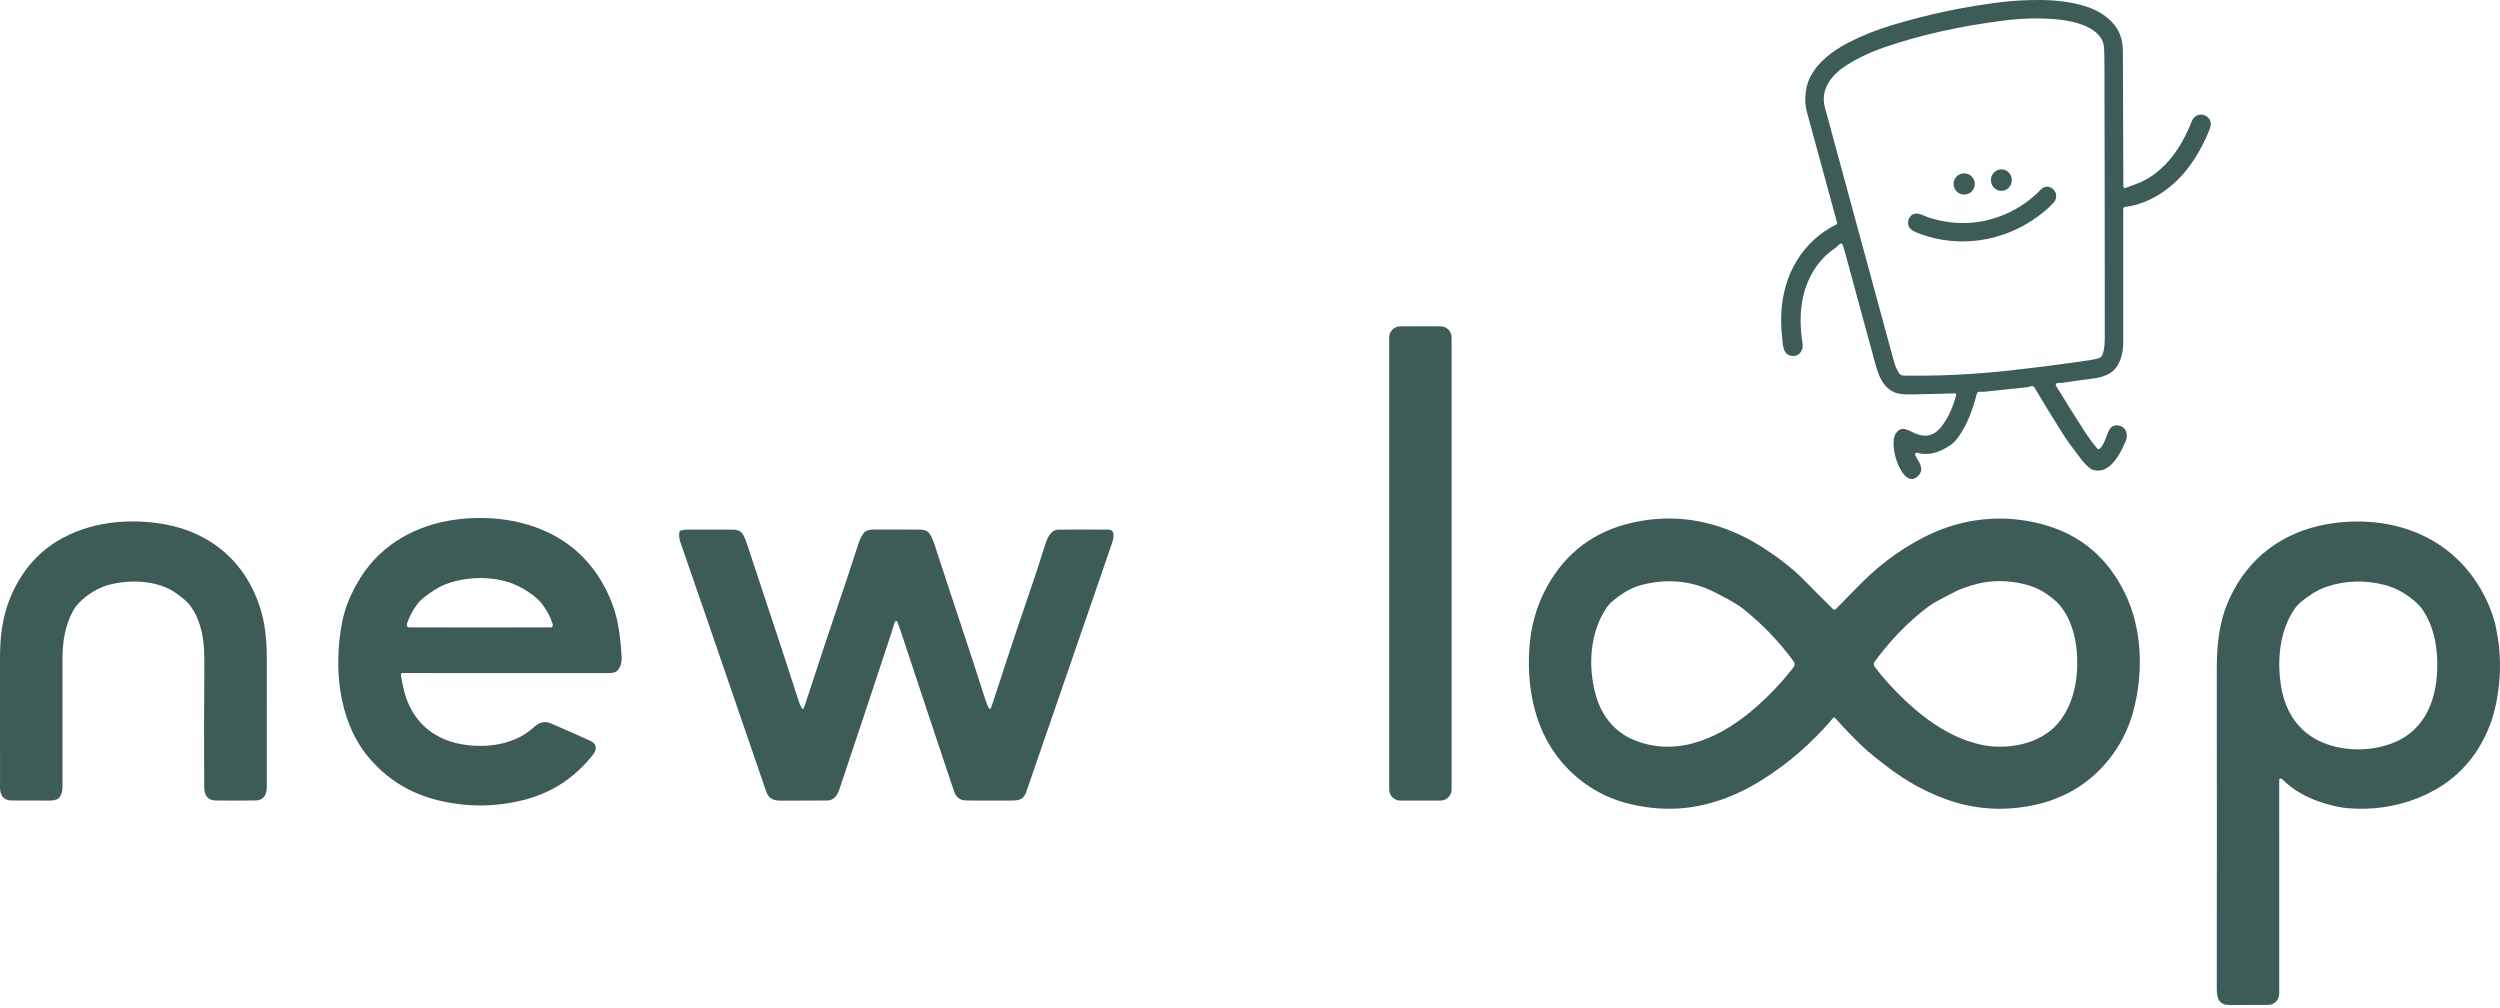 <svg xmlns="http://www.w3.org/2000/svg" width="1000" height="403" viewBox="0 0 1000 403" fill="none"><path d="M781.847 157.345C776.805 157.519 771.43 157.651 765.722 157.743C763.376 157.781 760.85 157.897 758.679 157.239C752.575 155.376 751.009 148.811 749.491 143.201C745.518 128.505 741.521 113.814 737.501 99.126C737.374 98.648 737.195 98.19 736.965 97.751C736.919 97.661 736.852 97.584 736.77 97.525C736.688 97.466 736.593 97.427 736.493 97.412C736.394 97.396 736.292 97.404 736.196 97.436C736.1 97.467 736.012 97.52 735.941 97.592C735.159 98.374 734.31 99.083 733.393 99.72C727.252 103.988 723.08 110.898 721.366 118.17C720.007 123.93 719.889 130.305 721.01 137.293C721.409 139.766 720.071 142.394 717.353 142.394C713.091 142.388 713.192 138.036 712.858 135.021C712.493 131.741 712.387 128.468 712.539 125.202C713.245 109.969 720.91 96.52 734.561 89.774C734.826 89.643 734.92 89.434 734.842 89.147C730.78 74.3 726.729 59.421 722.688 44.51C722.026 42.072 721.93 39.273 722.401 36.113C723.733 27.154 732.093 20.748 739.593 16.921C744.964 14.175 750.756 11.87 756.97 10.005C771.743 5.564 786.558 2.479 801.416 0.748C805.719 0.249 810.482 0 815.704 0C822.357 0 828.322 0.78 833.602 2.341C838.962 3.922 843.941 6.826 846.887 11.602C848.384 14.03 849.139 17.114 849.153 20.854C849.238 38.988 849.3 56.742 849.339 74.116C849.339 74.389 849.383 74.657 849.472 74.923C849.492 74.983 849.524 75.038 849.566 75.085C849.608 75.132 849.659 75.17 849.716 75.196C849.773 75.223 849.835 75.238 849.897 75.24C849.96 75.243 850.023 75.232 850.082 75.21C851.267 74.757 852.455 74.325 853.643 73.914C865.012 69.997 872.284 59.823 876.647 48.65C878.685 43.422 885.946 46.219 883.987 51.325C882.031 56.428 879.495 61.201 876.381 65.645C870.177 74.493 860.65 81.435 849.907 82.805C849.503 82.854 849.302 83.082 849.302 83.489C849.334 101.875 849.334 119.783 849.302 137.214C849.291 141.64 847.81 147.017 843.867 149.357C842.025 150.451 839.451 151.151 837.28 151.417C833.377 151.887 829.456 152.431 825.518 153.046C824.695 153.174 823.852 153.152 823.013 153.19C822.883 153.196 822.757 153.236 822.647 153.306C822.537 153.376 822.448 153.474 822.387 153.589C822.327 153.704 822.297 153.833 822.302 153.963C822.306 154.093 822.345 154.22 822.413 154.331C826.313 160.732 830.083 166.742 833.724 172.361C835.39 174.933 837.112 177.285 838.888 179.415C838.947 179.486 839.02 179.545 839.103 179.588C839.185 179.63 839.275 179.656 839.368 179.664C839.46 179.671 839.553 179.66 839.641 179.631C839.729 179.602 839.811 179.555 839.881 179.494C841.494 178.082 842.418 174.94 843.24 172.923C843.899 171.32 844.981 169.967 846.892 170.137C850.507 170.455 851.494 173.767 850.172 176.734C848.352 180.821 845.91 185.794 841.818 187.716C840.433 188.369 837.625 188.549 836.197 187.456C834.761 186.359 833.483 185.05 832.365 183.528C830.093 180.428 827.684 177.546 825.672 174.388C821.606 167.987 817.615 161.485 813.698 154.883C813.59 154.7 813.425 154.558 813.229 154.478C813.032 154.399 812.814 154.386 812.61 154.442C811.962 154.617 811.331 154.83 810.651 154.904C805.156 155.513 799.59 156.102 793.954 156.671C793.278 156.739 792.559 156.749 791.799 156.703C791.225 156.668 790.866 156.93 790.721 157.489C789.145 163.534 787.276 169.065 783.689 174.325C782.493 176.08 781.284 177.354 780.063 178.146C775.971 180.811 771.794 182.451 766.895 181.118C766.764 181.082 766.626 181.086 766.497 181.128C766.368 181.17 766.254 181.25 766.17 181.356C766.085 181.463 766.033 181.592 766.021 181.728C766.008 181.864 766.035 182.001 766.099 182.122C767.505 184.77 770.112 187.716 767.076 190.534C764.332 193.087 761.848 190.635 760.452 188.188C758.569 184.88 757.562 181.439 757.432 177.865C757.378 176.368 757.474 174.611 758.334 173.348C760.69 169.871 763.578 172.361 766.343 173.486C770.472 175.163 773.926 174.162 776.704 170.482C779.251 167.103 781.169 162.977 782.457 158.104C782.599 157.577 782.395 157.324 781.847 157.345ZM738.611 26.103C732.724 29.845 727.948 35.572 729.991 43.103C738.964 76.184 748.175 110.079 757.623 144.788C758.022 146.256 758.663 147.701 759.544 149.124C760.004 149.863 760.652 150.238 761.487 150.249C775.623 150.451 789.771 149.764 803.932 148.19C815.046 146.955 825.886 145.554 836.452 143.986C837.857 143.777 839.047 143.464 840.024 143.047C841.653 142.351 841.908 137.251 841.908 135.775C841.919 102.05 841.875 65.541 841.776 26.246C841.768 23.649 841.719 21.321 841.627 19.262C841.255 10.897 829.34 8.338 822.944 7.76C816.048 7.137 808.985 7.279 801.756 8.184C784.304 10.368 768.383 13.92 753.992 18.842C748.267 20.799 743.14 23.219 738.611 26.103Z" fill="#3D5C58"></path><path d="M796.364 71.945C796.31 74.322 798.139 76.291 800.448 76.344C802.757 76.396 804.673 74.512 804.727 72.135C804.781 69.759 802.953 67.789 800.643 67.737C798.334 67.685 796.418 69.569 796.364 71.945Z" fill="#3D5C58"></path><path d="M785.679 77.837C788.027 77.837 789.93 75.933 789.93 73.585C789.93 71.237 788.027 69.334 785.679 69.334C783.331 69.334 781.428 71.237 781.428 73.585C781.428 75.933 783.331 77.837 785.679 77.837Z" fill="#3D5C58"></path><path d="M771.906 87.151C782.068 90.262 791.899 89.869 801.4 85.973C807.079 83.643 812.132 80.198 816.331 75.82C817.535 74.562 819.483 74.28 820.847 75.342C822.383 76.534 822.827 78.07 822.18 79.949C821.999 80.469 821.307 81.299 820.104 82.438C805.715 96.047 784.846 100.405 766.497 92.947C765.287 92.454 763.801 91.588 763.413 90.246C763.098 89.159 763.183 88.174 763.668 87.289C765.653 83.675 769.257 86.339 771.906 87.151Z" fill="#3D5C58"></path><path d="M576.19 130.526H560.14C557.68 130.526 555.687 132.519 555.687 134.979V315.779C555.687 318.238 557.68 320.232 560.14 320.232H576.19C578.65 320.232 580.643 318.238 580.643 315.779V134.979C580.643 132.519 578.65 130.526 576.19 130.526Z" fill="#3D5C58"></path><path d="M819.078 210.327C832.882 214.552 843.142 223.452 849.858 237.029C856.763 250.978 857.4 267.936 853.679 283.116C851.535 291.866 847.529 299.508 841.663 306.04C833.846 314.744 823.841 320.206 811.648 322.424C800.042 324.537 788.749 323.551 777.769 319.468C769.956 316.559 762.663 312.543 755.891 307.42C751.979 304.458 748.083 301.528 744.511 298.089C740.86 294.571 737.399 290.959 734.129 287.25C734.072 287.184 734 287.132 733.92 287.096C733.84 287.06 733.753 287.042 733.664 287.043C733.576 287.044 733.489 287.064 733.409 287.102C733.329 287.139 733.258 287.194 733.201 287.261C724.74 297.247 715.117 305.585 704.332 312.276C694.916 318.118 685.326 321.69 675.559 322.992C668.833 323.887 661.832 323.615 654.557 322.175C642.519 319.793 632.58 314.029 624.739 304.882C614.442 292.877 610.87 276.72 611.645 260.786C612.119 251.077 614.541 242.302 618.911 234.461C626.465 220.901 637.847 212.427 653.055 209.037C664.707 206.44 676.134 206.944 687.337 210.55C693.087 212.4 698.529 214.92 703.664 218.108C710.985 222.651 716.998 227.32 721.704 232.115C725.597 236.074 729.445 239.927 733.248 243.675C733.386 243.81 733.573 243.884 733.767 243.882C733.96 243.88 734.146 243.802 734.283 243.664C737.701 240.172 741.166 236.656 744.676 233.118C752.701 225.024 762.966 217.619 773.725 212.927C788.209 206.606 804.047 205.73 819.078 210.327ZM686.684 237.305C677.412 232.391 667.545 231.26 657.084 233.866C652.471 235.013 649.037 237.215 645.295 240.225C644.223 241.088 643.342 242.031 642.652 243.054C635.863 253.08 635.115 266.503 638.3 277.994C640.598 286.3 645.9 293.015 654.132 296.226C671.918 303.158 689.306 294.395 702.581 282.712C707.761 278.151 712.458 273.201 716.673 267.862C717.548 266.758 718.413 265.834 717.394 264.454C711.521 256.514 704.868 249.587 697.438 243.675C694.147 241.053 690.378 239.264 686.684 237.305ZM807.11 233.107C800.889 231.989 794.886 232.295 789.101 234.025C786.1 234.921 783.837 235.757 782.312 236.536C780.14 237.64 777.849 238.832 775.439 240.113C773.882 240.941 772.571 241.748 771.506 242.533C763.263 248.632 755.939 256.371 749.877 264.645C749.378 265.328 749.377 266.006 749.872 266.678C751.245 268.55 752.731 270.383 754.33 272.177C764.404 283.503 777.286 294.543 792.307 297.86C802.465 300.106 815.708 297.882 822.879 289.671C829.02 282.638 831.095 273.121 830.899 263.865C830.723 255.261 828.176 245.049 821.249 239.513C819.349 237.995 817.621 236.83 816.064 236.016C813.555 234.696 810.57 233.726 807.11 233.107Z" fill="#3D5C58"></path><path d="M3.78 239.901C7.853 229.59 14.199 221.786 22.819 216.489C35.494 208.702 51.629 207.094 66.151 209.764C84.818 213.193 98.564 225.294 104.153 243.425C105.852 248.938 106.705 255.266 106.712 262.411C106.729 279.473 106.731 296.878 106.717 314.627C106.717 317.509 105.756 320.105 102.328 320.174C97.76 320.269 92.448 320.276 86.394 320.195C82.779 320.147 81.702 317.87 81.686 314.627C81.584 298.202 81.601 282.698 81.739 268.116C81.778 263.998 81.718 260.893 81.559 258.801C81.129 253.101 79.653 247.321 76.32 242.56C74.924 240.564 72.743 239.004 70.768 237.512C63.438 231.976 51.857 231.69 43.402 233.972C40.511 234.754 37.627 236.215 34.751 238.356C32.182 240.267 30.324 242.28 29.177 244.396C25.972 250.325 25 256.875 25 263.472C24.993 281.104 24.993 298.257 25 314.93C25 316.496 24.39 319.202 22.644 319.797C21.795 320.087 20.88 320.234 19.9 320.237C14.886 320.248 9.778 320.234 4.577 320.195C1.371 320.174 0.012 318.019 0.012 315.052C0.001 299.525 -0.002 282.123 0.001 262.846C0.001 254.879 0.962 247.029 3.78 239.901Z" fill="#3D5C58"></path><path d="M912.217 311.41C912.149 311.404 912.081 311.412 912.017 311.434C911.953 311.455 911.894 311.49 911.844 311.535C911.794 311.581 911.754 311.636 911.727 311.698C911.7 311.759 911.686 311.826 911.686 311.893C911.718 341.379 911.72 369.879 911.692 397.394C911.692 400.069 909.712 402.017 906.947 401.99C902.962 401.948 898.697 401.955 894.15 402.012C891.252 402.049 888.115 402.351 887.107 398.933C886.845 398.038 886.714 396.95 886.714 395.669C886.756 354.181 886.756 311.72 886.714 268.285C886.703 259.814 887.271 252.612 889.585 245.149C890.392 242.541 891.563 239.753 893.099 236.784C901.442 220.638 916.304 211.398 934.032 209.174C957.534 206.228 980.081 214.604 992.283 235.622C995.277 240.788 997.325 245.984 998.429 251.211C1000.35 260.354 1000.51 269.61 998.896 278.98C998.217 282.926 997.331 286.374 996.237 289.325C990.908 303.698 981.163 313.68 967.003 319.271C958.139 322.767 948.803 324.101 938.994 323.273C936.379 323.053 933.181 322.368 929.398 321.218C922.767 319.202 917.291 316.049 912.971 311.76C912.762 311.555 912.511 311.438 912.217 311.41ZM959.742 296.018C972.353 289.59 975.649 275.424 974.789 262.213C974.456 257.058 973.404 252.504 971.631 248.551C970.187 245.324 968.512 242.844 966.605 241.11C962.677 237.54 958.434 235.164 953.877 233.982C946.124 231.972 938.5 232.17 931.006 234.576C928.589 235.351 926.328 236.473 924.223 237.941C921.824 239.613 919.473 241.158 917.795 243.621C911.729 252.511 910.741 264.469 912.488 274.808C914.314 285.625 920.216 293.942 930.826 297.69C939.812 300.869 951.133 300.397 959.742 296.018Z" fill="#3D5C58"></path><path d="M321.455 283.343C321.6 283.067 321.72 282.782 321.815 282.489C327.551 264.924 332.043 251.372 335.292 241.832C338.034 233.775 340.781 225.499 343.534 217.003C344.016 215.517 344.697 214.218 345.578 213.107C346.475 211.977 348.301 211.807 349.686 211.807C355.836 211.817 361.927 211.826 367.96 211.833C369.324 211.839 370.901 212.178 371.745 213.357C373.119 215.273 373.804 217.826 374.531 220.055C377.118 227.999 379.803 236.149 382.588 244.507C386.367 255.851 390.268 267.778 394.292 280.286C394.624 281.319 395.052 282.31 395.576 283.258C395.817 283.69 396.068 283.697 396.33 283.28C396.418 283.135 396.489 282.981 396.542 282.818C401.096 269.087 405.607 254.942 410.453 240.951C413.019 233.542 415.566 225.831 418.096 217.82C418.951 215.108 420.272 211.86 423.558 211.844C429.955 211.805 436.588 211.807 443.456 211.849C446.216 211.87 445.436 215.411 444.889 217.008C442.536 223.88 440.012 231.219 437.315 239.024C437.004 239.92 436.694 240.817 436.387 241.715C427.894 266.449 419.266 291.473 410.501 316.787C409.259 320.375 406.929 320.216 403.293 320.232C398.937 320.246 394.341 320.244 389.504 320.226C386.96 320.219 385.49 320.159 385.093 320.046C383.398 319.568 382.243 318.407 381.627 316.564C374.176 294.353 367.031 272.894 360.195 252.187C359.806 251.013 359.357 249.813 358.847 248.589C358.818 248.518 358.769 248.456 358.705 248.413C358.642 248.369 358.567 248.344 358.49 248.342C358.413 248.34 358.337 248.36 358.272 248.4C358.206 248.44 358.153 248.498 358.12 248.568C357.435 249.926 357.111 251.497 356.618 252.989C349.743 273.837 342.86 294.532 335.971 315.072C335.063 317.769 334.023 320.205 330.653 320.205C325.547 320.212 319.951 320.237 313.865 320.279C310.139 320.301 307.724 320.247 306.391 316.362C298.027 291.986 289.699 267.741 281.408 243.626C280.846 241.998 280.262 240.321 279.657 238.594C277.014 231.058 274.512 223.811 272.152 216.854C271.722 215.58 271.568 214.333 271.695 213.043C271.715 212.833 271.801 212.634 271.941 212.474C272.081 212.314 272.268 212.201 272.476 212.152C273.293 211.957 274.123 211.856 274.965 211.849C280.924 211.81 286.831 211.809 292.687 211.844C294.465 211.855 296.164 212.056 297.151 213.744C297.742 214.752 298.186 215.711 298.483 216.621C301.243 225.078 303.998 233.402 306.747 241.593C310.275 252.102 314.516 265.048 319.47 280.429C319.802 281.47 320.241 282.446 320.786 283.359C320.82 283.418 320.87 283.467 320.93 283.5C320.989 283.533 321.057 283.55 321.125 283.549C321.193 283.547 321.26 283.527 321.318 283.491C321.376 283.455 321.423 283.404 321.455 283.343Z" fill="#3D5C58"></path><path d="M217.838 212.336C228.234 216.929 236.185 224.307 241.691 234.469C244.553 239.763 246.464 245.279 247.423 251.019C248.003 254.522 248.412 258.479 248.649 262.892C248.762 265.029 248.224 266.777 247.035 268.136C246.186 269.112 244.806 269.213 243.612 269.219C216.037 269.243 188.503 269.242 161.009 269.213C160.915 269.213 160.822 269.233 160.737 269.272C160.651 269.311 160.575 269.368 160.514 269.439C160.452 269.51 160.407 269.593 160.38 269.684C160.354 269.774 160.348 269.869 160.361 269.962C160.645 271.894 161.007 273.794 161.45 275.662C164.602 288.974 174.034 296.59 187.117 298.06C196.459 299.111 206.512 297.392 213.624 290.805C215.412 289.149 217.689 288.231 220.131 289.276C225.513 291.58 230.854 293.933 236.155 296.335C238.49 297.397 239 299.552 237.317 301.712C229.989 311.124 220.591 317.248 209.123 320.082C197.665 322.913 186.219 322.888 174.782 320.008C163.686 317.216 154.507 311.443 147.246 302.689C135.155 288.109 133.33 266.262 136.965 248.333C138.119 242.657 140.578 236.828 144.343 230.844C152.676 217.612 166.656 209.937 182.16 207.851C194.092 206.243 206.825 207.469 217.838 212.336ZM207.228 234.4C198.37 230.165 186.852 230.377 178.105 233.763C174.878 235.016 172.24 236.99 169.517 239.023C166.524 241.263 164.114 245.743 162.888 249.172C162.585 250.01 162.654 250.955 163.849 250.96C182.539 251.003 201.375 251.001 220.359 250.955C220.593 250.955 220.777 250.861 220.911 250.674C221.134 250.355 221.185 250.001 221.065 249.612C220.219 246.88 218.845 244.253 216.941 241.73C215.954 240.417 214.627 239.147 212.96 237.919C210.95 236.44 209.04 235.267 207.228 234.4Z" fill="#3D5C58"></path></svg>